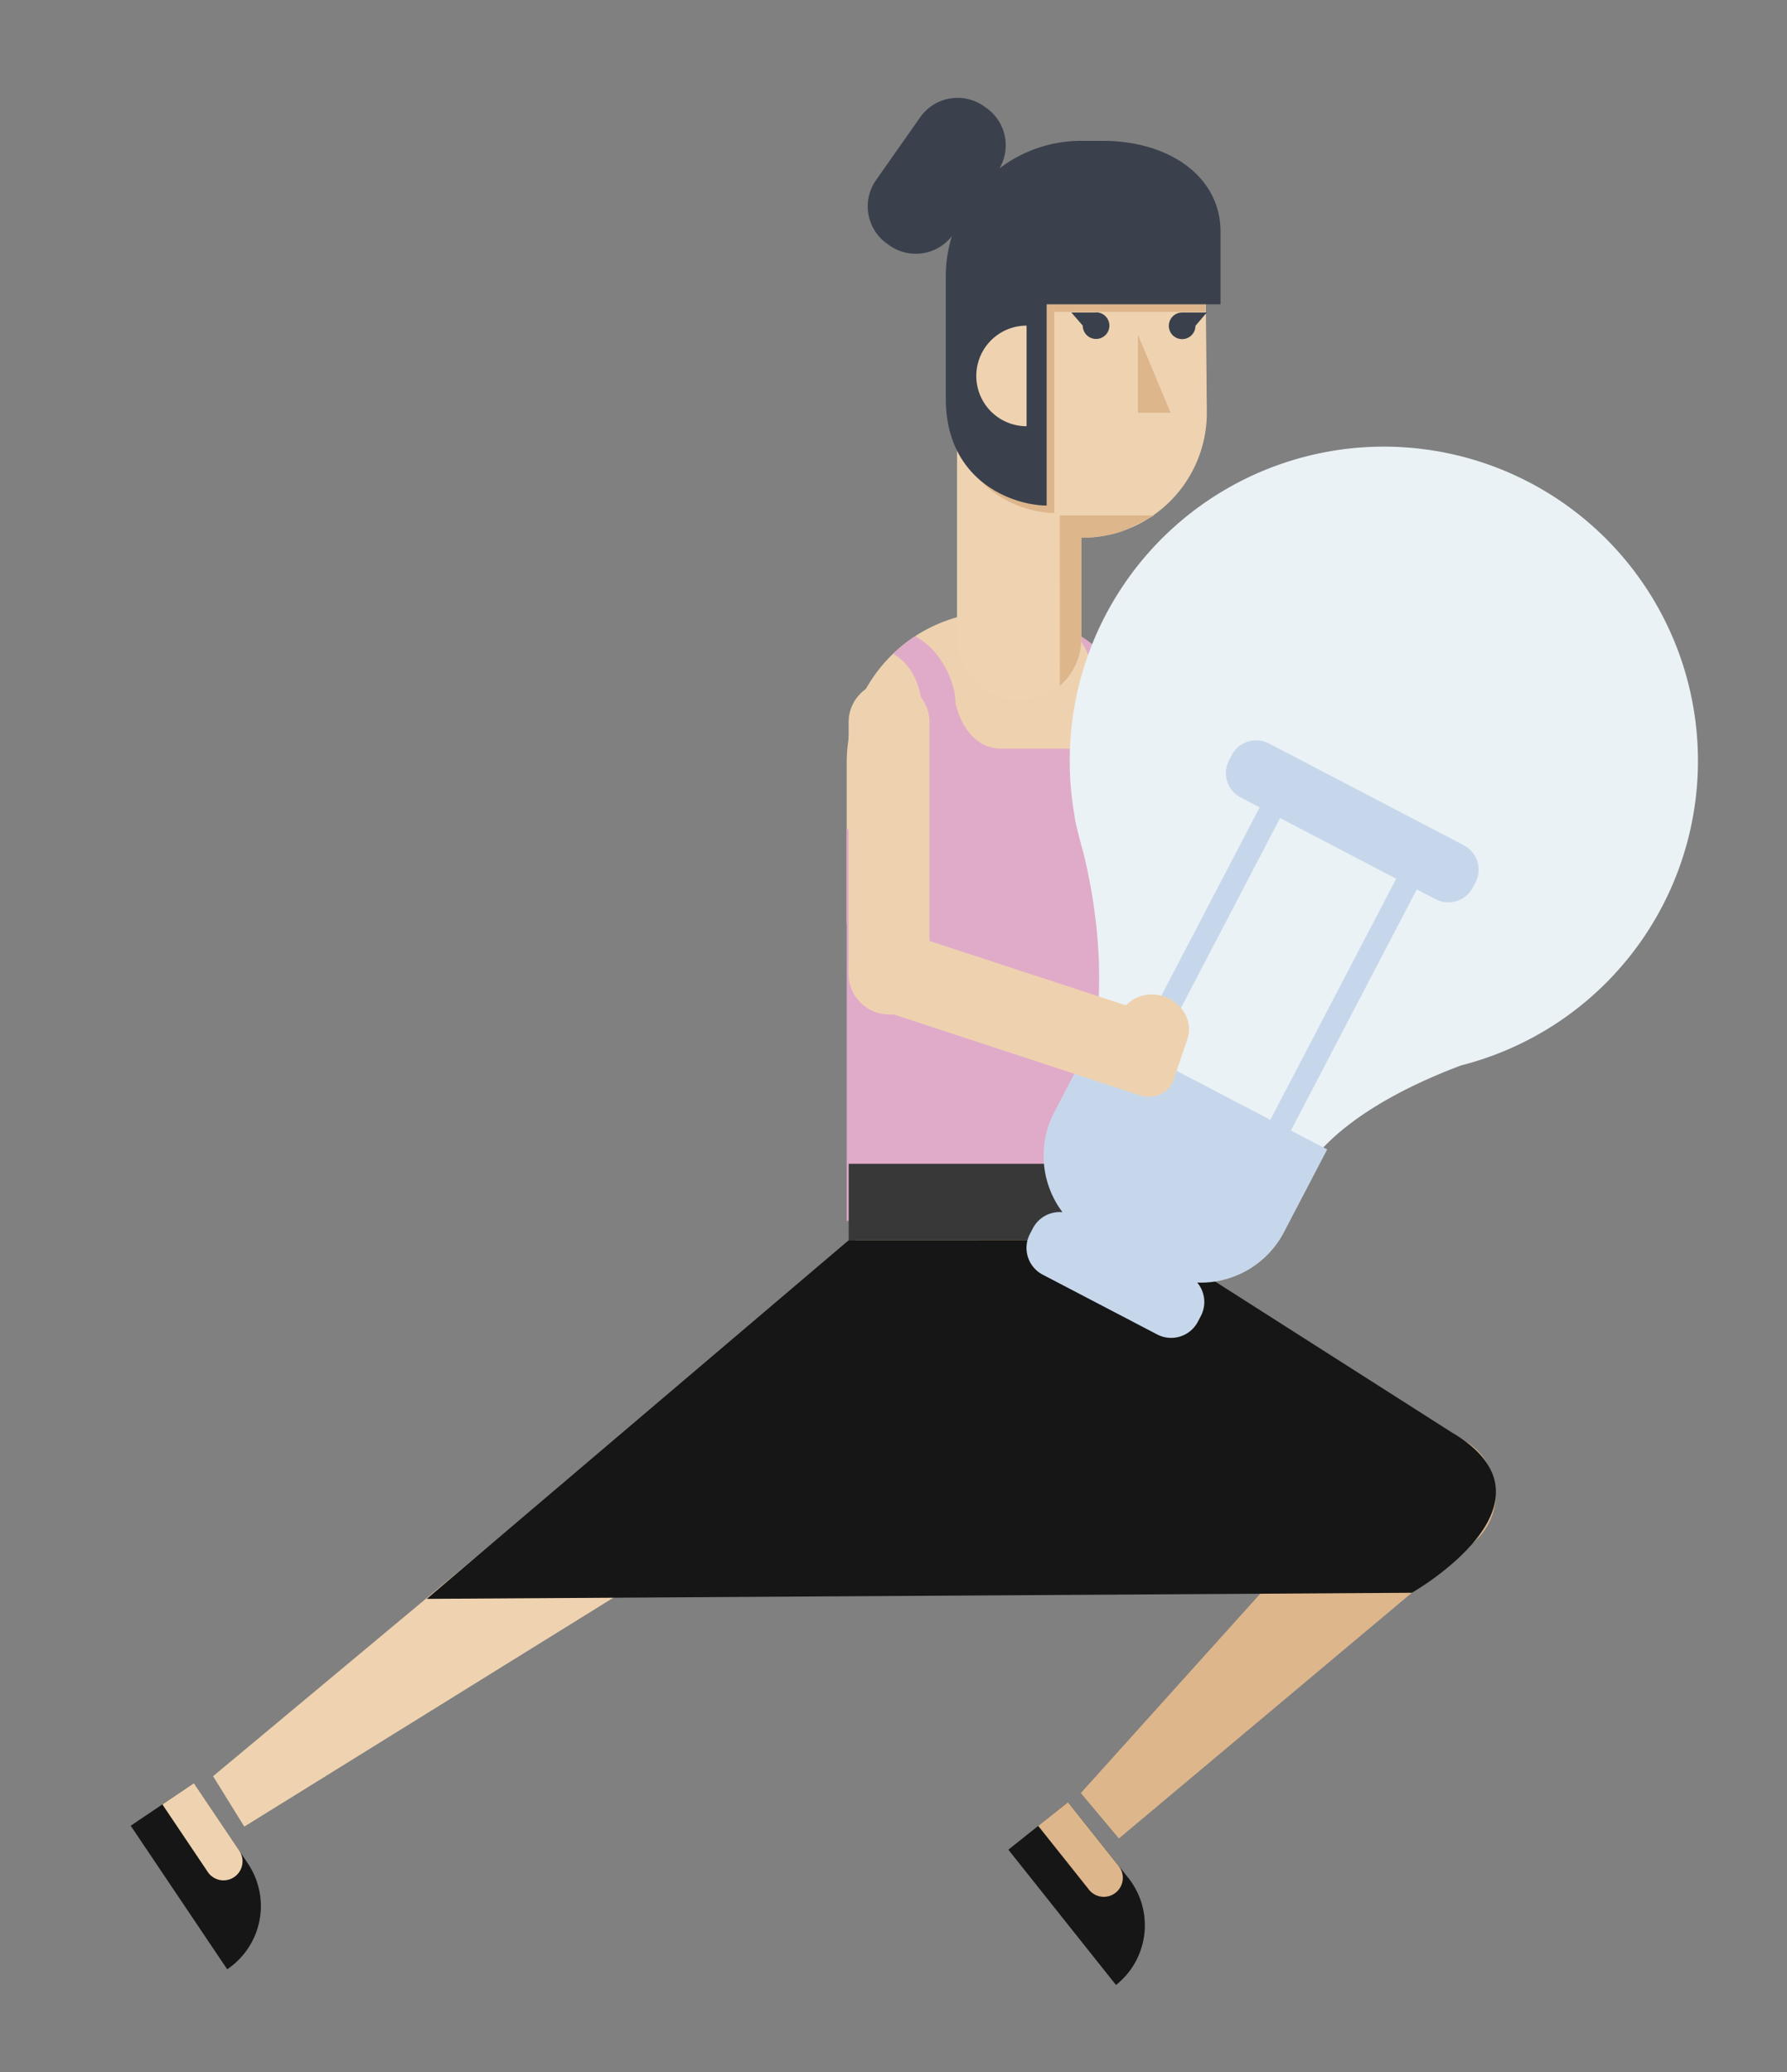 <svg id="Capa_1" data-name="Capa 1" xmlns="http://www.w3.org/2000/svg" viewBox="0 0 680.63 788.99"><rect x="0" y="0" width="680.63" height="788.99" fill="#808080" stroke="none"/><title>Mesa de trabajo 26</title><path d="M379.93,232.93a57.44,57.44,0,0,0-57.43,57.44V352H437.36V290.37A57.44,57.44,0,0,0,379.93,232.93Z" fill="#eed2b0"/><path d="M437.12,285.12h0c-7.29,0-7.2-15-7.2-15a40.63,40.63,0,0,0-1.83-11.06c-6.68-10.27-13.13-15.51-21.31-19.49,7.53,5.12,10.56,13.21,10.56,33.08v12.44H381.54c-14.28,0-17.59-17.26-17.59-17.26,0-8.3-5.37-18.21-11.46-22.94a42.54,42.54,0,0,0-3.84-2.68,57.22,57.22,0,0,0-8.5,6.76c7.6,4.25,11.22,13.25,11.22,23.69v23.84c0,14.54-1.66,26.33-16.2,26.33-7.19,0-7.92-2.89-12.67-7.57V464.88H437.36V345.39c11-3.32,19.43-11.66,19.43-23.79Z" fill="#e0abc8"/><path d="M250.05,570.36a23.61,23.61,0,0,0-37.56-3.5L81.16,676.36l11.89,19.18,149.36-92.6h0A23.66,23.66,0,0,0,250.05,570.36Z" fill="#efd3b1"/><path d="M392.44,468.7a35,35,0,0,0-48.24-11.32,35.64,35.64,0,0,0-5.78,4.48h0l-121,100.85h0a23.67,23.67,0,1,0,24.94,40.23h0l138.72-86h0A35,35,0,0,0,392.44,468.7Z" fill="#efd3b1"/><path d="M563.75,553.81a23.66,23.66,0,0,0-33.34-2.93h0a23.7,23.7,0,0,0-4.34,4.81L411.67,682.77l14.5,17.29L560.82,587.15A23.66,23.66,0,0,0,563.75,553.81Z" fill="#ddb68c"/><path d="M558.21,548.85h0L420,462h0a35,35,0,1,0-30.74,62.55h0L533,588.92h0a23.67,23.67,0,1,0,25.19-40.07Z" fill="#ddb68c"/><rect x="323.25" y="443.15" width="114.87" height="29.12" fill="#383838"/><path d="M94.42,709.61h0L73.86,679,49.78,695.21l36.75,54.66A29,29,0,0,0,94.42,709.61Z" fill="#161616"/><path d="M91,704.49h0L73.85,679l-12,8.1,17.11,25.45h0a7.24,7.24,0,1,0,12-8.08Z" fill="#efd3b1"/><path d="M429.75,715.08h0l-23-28.82-22.69,18.08,41,51.51A29,29,0,0,0,429.75,715.08Z" fill="#161616"/><path d="M425.87,710.26h0l-19.11-24-11.34,9,19.11,24h0a7.24,7.24,0,1,0,11.32-9Z" fill="#ddb68c"/><path d="M537.75,606.5l-375.22,2.32L323.25,472.26H438.12l114.55,73C598.49,572,537.75,606.5,537.75,606.5Z" fill="#161616"/><path d="M459.19,107.28a47.34,47.34,0,1,0-94.68,0V243.33h0a23.67,23.67,0,0,0,47.33,0h0V204.77h.23a47.57,47.57,0,0,0,47.58-47.57C459.66,154.8,459.19,108,459.19,107.28Z" fill="#efd3b1"/><path d="M411.85,59.94a47.33,47.33,0,0,0-47.34,47.34v59c5.5,22.6,26.66,29.06,37.07,29.06V118.76h57.55v-9.4c0-.69.06-1.39.06-2.08A47.34,47.34,0,0,0,411.85,59.94Z" fill="#ddb68c"/><path d="M420.09,53.63h-8.24a51.31,51.31,0,0,0-31.19,10.51,17.4,17.4,0,0,0-4.92-23l-1.05-.74a17.4,17.4,0,0,0-24.17,4.2l-16.87,24a17.39,17.39,0,0,0,4.19,24.17l1,.73a17.4,17.4,0,0,0,23.72-3.61,51.66,51.66,0,0,0-2.33,15.37v46.45c0,32.18,26.39,40.79,38.42,40.79V115.87h9.63l.83,0,.84,0h54.93V88.36C464.92,66.92,444.9,53.63,420.09,53.63Z" fill="#3a414d"/><polygon points="433.41 127.44 433.41 157.2 445.88 157.2 433.41 127.44" fill="#ddb68c"/><path d="M403.65,261.15a23.63,23.63,0,0,0,8.19-17.82h0V204.76s9.79,0,16.3-2.77c3-1.27,11.49-5.73,11.49-5.73h-36Z" fill="#ddb68c"/><path d="M391,124V162.3A19.14,19.14,0,0,1,391,124Z" fill="#efd3b1"/><path d="M450.26,119a5.07,5.07,0,1,0,5.06,5.07l4.34-5.07Z" fill="#3a414d"/><path d="M417.46,119h-9.4L412.4,124a5.07,5.07,0,1,0,5.06-5.07Z" fill="#3a414d"/><path d="M410.34,315.89a35.5,35.5,0,0,1-1.13-5.65,119.64,119.64,0,1,1,163.11,90.23h0a119.93,119.93,0,0,1-15.78,5.21c-19.09,7.13-50.11,21.63-61.64,43.73-17.16,32.85-80.46-42-80.46-42s10.6-32-1.85-82.95C411.74,321.63,411,318.77,410.34,315.89Z" fill="#eaf2f6"/><path d="M557.57,321.87l-74.3-38.8a10.49,10.49,0,0,0-14.11,4.43l-1.07,2.05a10.49,10.49,0,0,0,4.43,14.11l7.24,3.78-47.93,91.8L418,392l-16.49,31.59a35.77,35.77,0,0,0,3.17,38,11.49,11.49,0,0,0-11.25,6.08l-1.17,2.24a11.48,11.48,0,0,0,4.85,15.44l43.68,22.81a11.48,11.48,0,0,0,15.44-4.85l1.17-2.24A11.49,11.49,0,0,0,456,488.38a35.75,35.75,0,0,0,33-19.1l16.5-31.6-13.8-7.21,47.93-91.8,7.24,3.78A10.49,10.49,0,0,0,560.94,338l1.06-2A10.49,10.49,0,0,0,557.57,321.87ZM483.84,426.4l-44.21-23.09,47.93-91.8,44.21,23.09Z" fill="#c7d7eb"/><path d="M354,275.37a15.39,15.39,0,1,0-30.77,0V370.5a15.39,15.39,0,1,0,30.77,0Z" fill="#eed2b0"/><path d="M429.42,382.26l-.56.57L344.8,355.28c-8.79-2.95-18.1,1.17-20.8,9.22s2.18,17.07,11,20L433.91,417c5.52,1.86,11.38-.73,13.08-5.78,0,0,0-.07,0-.11L452,396.46l.27-.81c2.21-6.52-1.78-13.76-8.91-16.17A13.77,13.77,0,0,0,429.42,382.26Z" fill="#eed2b0"/></svg>